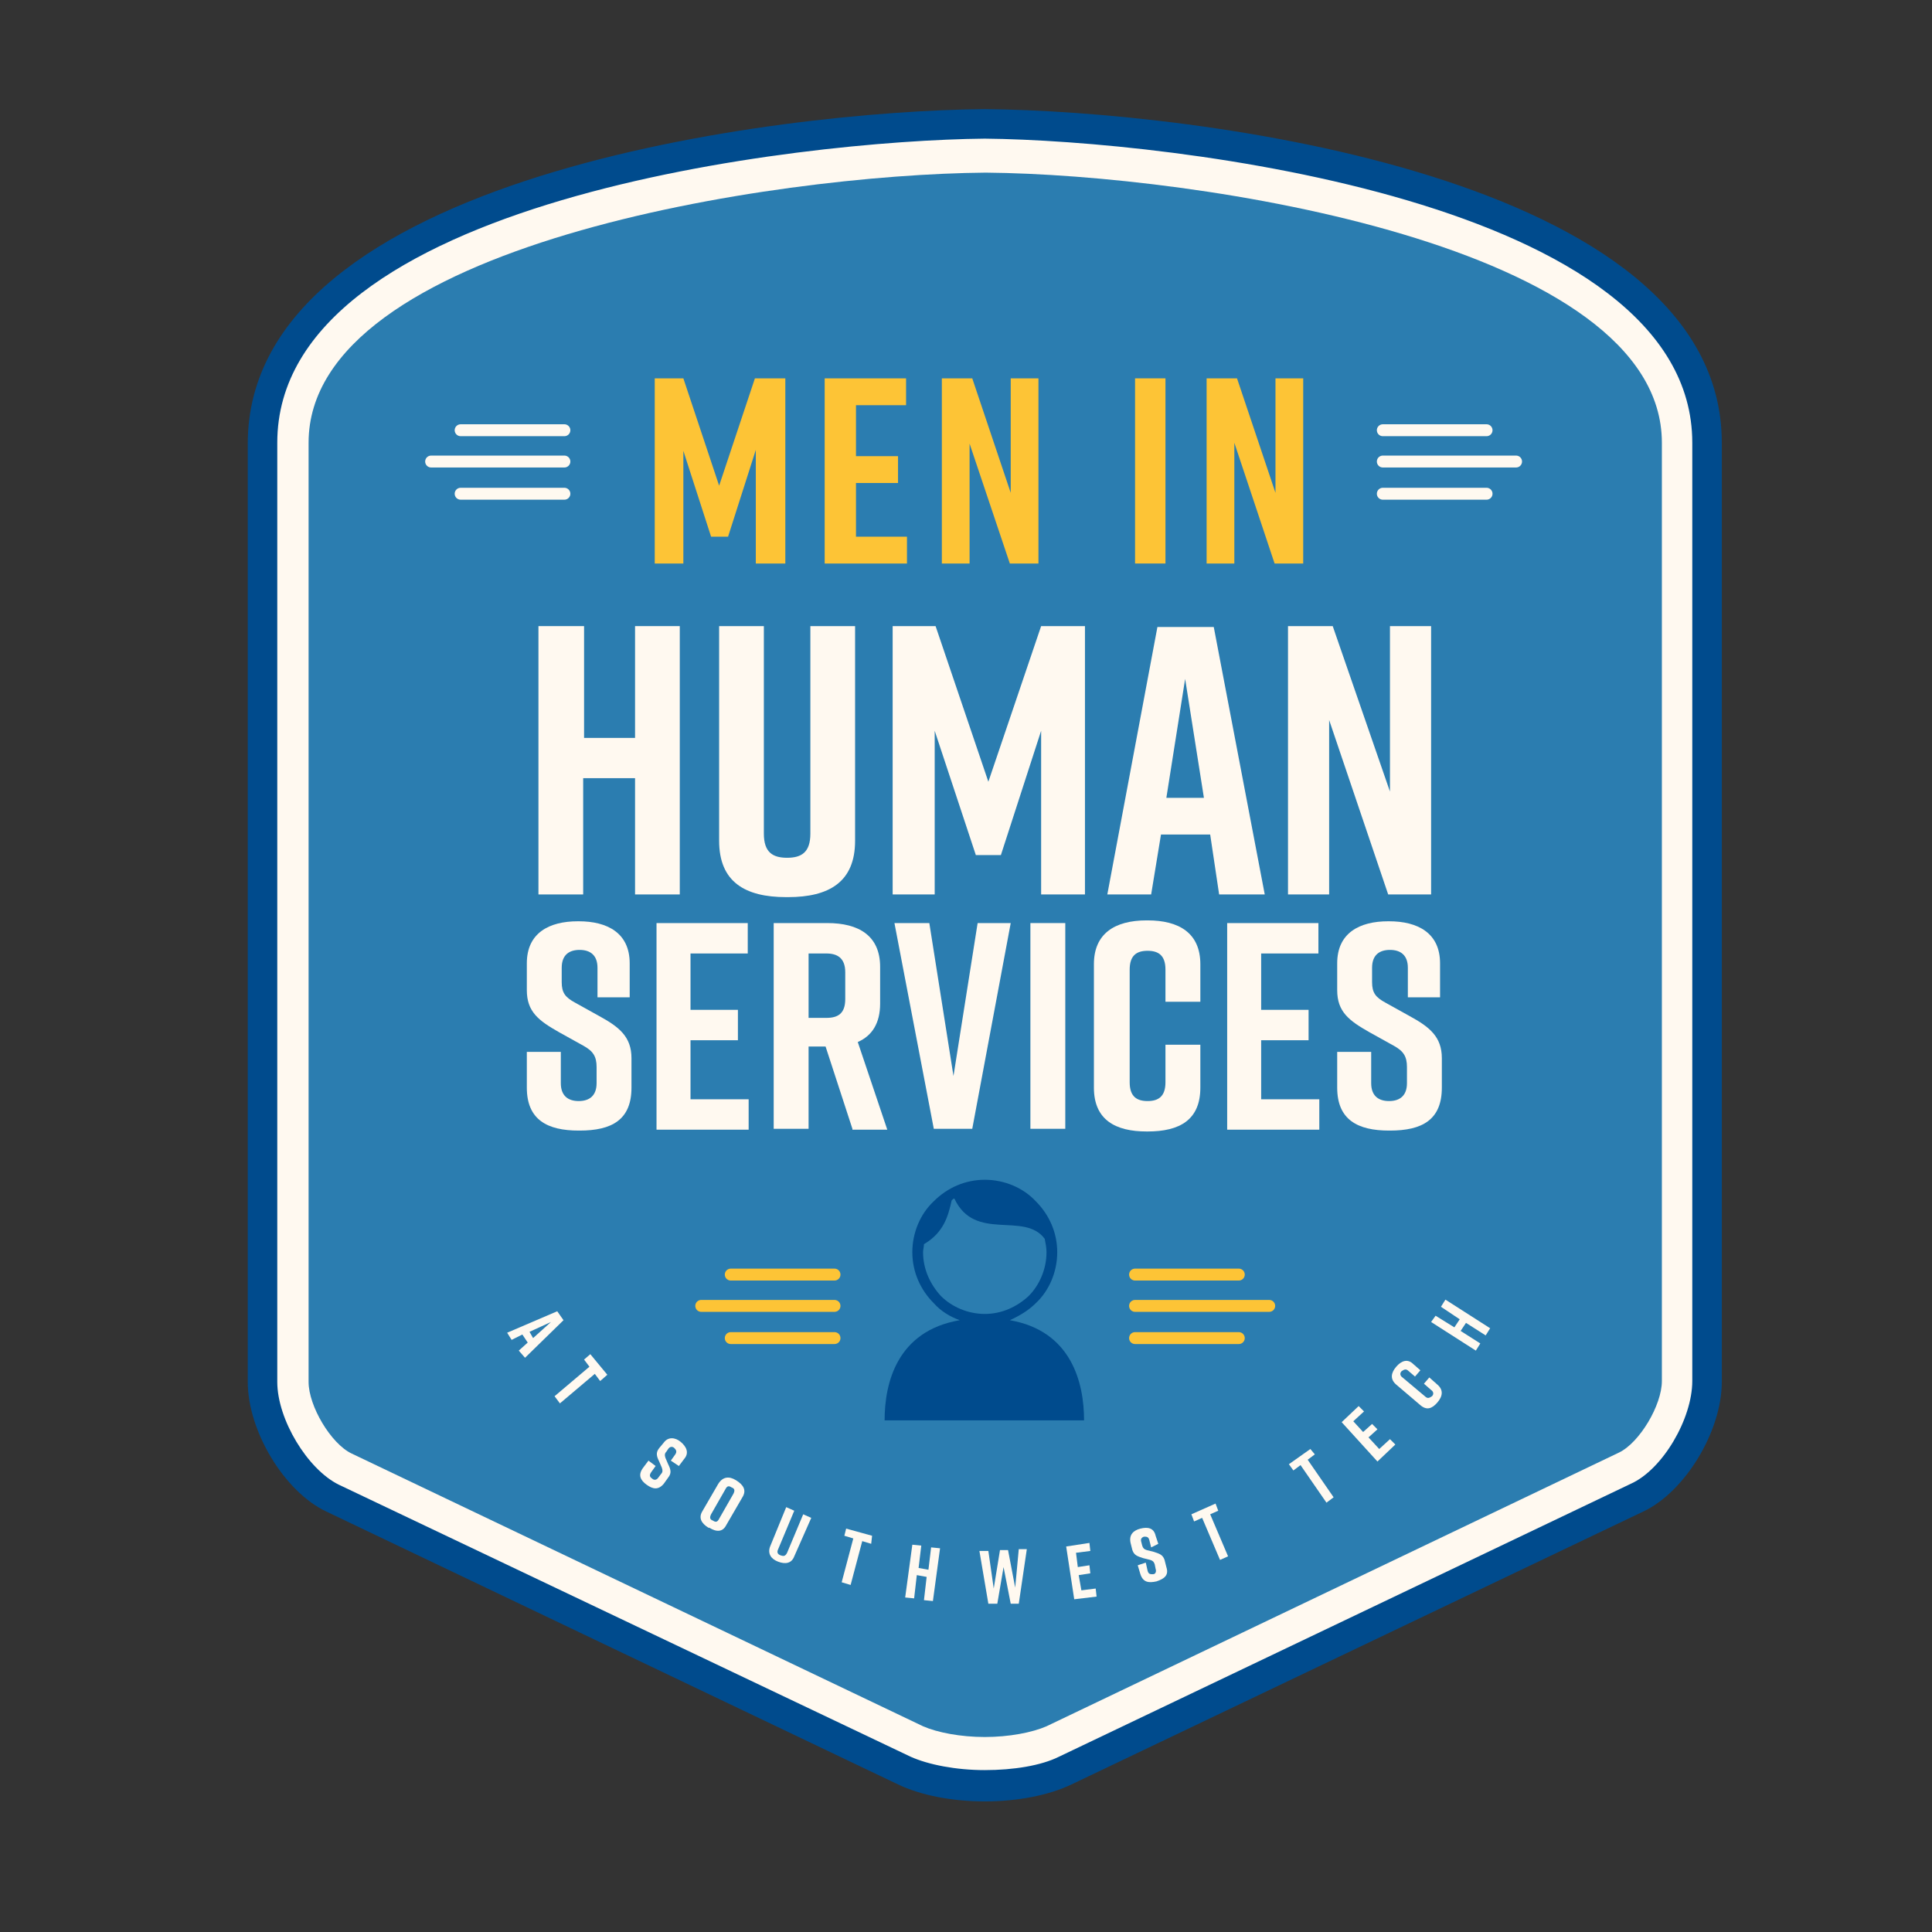 <?xml version="1.0" encoding="utf-8"?>
<!-- Generator: Adobe Illustrator 25.4.1, SVG Export Plug-In . SVG Version: 6.00 Build 0)  -->
<svg version="1.1" id="Layer_1" xmlns="http://www.w3.org/2000/svg" xmlns:xlink="http://www.w3.org/1999/xlink" x="0px" y="0px"
	 viewBox="0 0 216 216" style="enable-background:new 0 0 216 216;" xml:space="preserve">
<rect x="0" y="0" width="216" height="216" fill="#333333" stroke="none"/>
<style type="text/css">
	.st0{fill:#FFF9F0;}
	.st1{fill:#004B8D;}
	.st2{fill:#2B7DB0;}
	.st3{fill-rule:evenodd;clip-rule:evenodd;fill:#004B8D;}
	.st4{fill:none;stroke:#FDC436;stroke-width:1.331;stroke-linecap:round;stroke-linejoin:round;stroke-miterlimit:10;}
	.st5{fill:none;stroke:#FFF9F0;stroke-width:1.331;stroke-linecap:round;stroke-linejoin:round;stroke-miterlimit:10;}
	.st6{fill:#FDC436;}
</style>
<g>
	<g>
		<path class="st0" d="M110.1,199.7c-3.4,0-6.8-0.6-9-1.7l-63.9-30.5c-4.1-2-7.8-8.2-7.8-13V49.5c0-12.4,11.4-22.3,33-28.7
			c18-5.3,38.5-6.9,47.7-7c9.3,0.1,29.8,1.7,47.8,7c21.6,6.4,33,16.3,33,28.7v104.9c0,4.9-3.7,11.1-7.8,13L119.1,198
			C116.9,199,113.5,199.7,110.1,199.7z"/>
		<path class="st1" d="M110.1,15.5c20.6,0.2,79.1,6.9,79.1,34v104.9c0,4.2-3.3,9.9-6.9,11.5l-63.9,30.5c-2,1-5.1,1.5-8.3,1.5
			c-3.2,0-6.3-0.6-8.3-1.5L37.9,166c-3.5-1.7-6.9-7.3-6.9-11.5V49.5C31,22.3,89.5,15.7,110.1,15.5 M110.1,12.2L110.1,12.2
			c-23,0.2-82.4,7.4-82.4,37.4v104.9c0,5.5,4.1,12.3,8.8,14.5l63.9,30.5c2.5,1.2,6,1.9,9.7,1.9c3.7,0,7.2-0.7,9.7-1.9l63.9-30.5
			c4.7-2.2,8.8-9,8.8-14.5V49.5C192.5,19.5,133.1,12.4,110.1,12.2L110.1,12.2L110.1,12.2z"/>
	</g>
	<path class="st2" d="M110.1,194.2c-2.7,0-5.3-0.5-6.9-1.2l-63.9-30.5c-2.3-1.1-4.8-5.3-4.8-8V49.5c0-22.1,52-30,75.7-30.2
		c23.6,0.2,75.6,8.1,75.6,30.2v104.9c0,2.7-2.5,6.9-4.8,8L117,193C115.4,193.7,112.8,194.2,110.1,194.2z"/>
	<g>
		<path class="st0" d="M65.3,70v12.5H71V70h5V100h-5V87h-5.8v13h-5V70H65.3z"/>
		<path class="st0" d="M95.6,94c0,4.6-2.9,6.3-7.5,6.3h-0.2c-4.6,0-7.5-1.7-7.5-6.3V70h5v23.2c0,2.1,1,2.7,2.6,2.7s2.6-0.6,2.6-2.7
			V70h5V94z"/>
		<path class="st0" d="M111.9,95.6h-2.8l-4.6-13.9V100h-4.7V70h4.8l5.9,17.4l5.9-17.4h4.9V100h-4.9V81.7L111.9,95.6z"/>
		<path class="st0" d="M135.3,93.3h-5.5l-1.1,6.7h-4.9l5.6-29.9h6.3l5.7,29.9h-5.1L135.3,93.3z M134.6,89.2l-2.1-13.3l-2.1,13.3
			H134.6z"/>
		<path class="st0" d="M144,100V70h5l6.4,18.5V70h4.6V100h-4.8l-6.6-19.5V100H144z"/>
		<path class="st0" d="M66.8,111.4v-3.2c0-1.4-0.8-2-2-2c-1.1,0-2,0.5-2,2v1.6c0,1.2,0.4,1.7,1.5,2.3l2.7,1.5
			c2.2,1.2,3.6,2.3,3.6,4.7v3.3c0,3.6-2.2,4.8-5.8,4.8h-0.1c-3.5,0-5.8-1.2-5.8-4.8v-4h3.8v3.5c0,1.4,0.8,2,2,2c1.2,0,2-0.6,2-2
			v-1.8c0-1.2-0.4-1.8-1.5-2.4l-2.7-1.5c-2.3-1.3-3.6-2.3-3.6-4.7v-3c0-3.4,2.5-4.7,5.7-4.7h0.1c3.2,0,5.7,1.3,5.7,4.7v3.8H66.8z"/>
		<path class="st0" d="M73.4,126.2v-23h10.2v3.4h-6.4v6.3h5.3v3.4h-5.3v6.6h6.5v3.4H73.4z"/>
		<path class="st0" d="M95.3,126.2l-3-9.2h-1.9v9.2h-3.9v-23h6c3.5,0,5.9,1.4,5.9,4.9v4.1c0,2.2-0.9,3.6-2.5,4.3l3.3,9.8H95.3z
			 M90.4,113.8h2c1.3,0,2.1-0.5,2.1-2.1v-3c0-1.6-0.9-2.1-2.1-2.1h-2V113.8z"/>
		<path class="st0" d="M108.7,126.2h-4.3l-4.4-23h3.9l2.7,17.1l2.7-17.1h3.7L108.7,126.2z"/>
		<path class="st0" d="M115.2,126.2v-23h3.9v23H115.2z"/>
		<path class="st0" d="M134.2,121.6c0,3.6-2.3,4.9-5.9,4.9h-0.1c-3.5,0-5.9-1.3-5.9-4.9v-13.8c0-3.4,2.3-4.9,5.9-4.9h0.1
			c3.5,0,5.9,1.4,5.9,4.9v4.2h-3.9v-3.6c0-1.6-0.8-2.1-2-2.1s-2,0.5-2,2.1V121c0,1.6,0.8,2.1,2,2.1s2-0.5,2-2.1v-4.2h3.9V121.6z"/>
		<path class="st0" d="M137.2,126.2v-23h10.2v3.4h-6.4v6.3h5.3v3.4h-5.3v6.6h6.5v3.4H137.2z"/>
		<path class="st0" d="M157.4,111.4v-3.2c0-1.4-0.8-2-2-2c-1.1,0-2,0.5-2,2v1.6c0,1.2,0.4,1.7,1.5,2.3l2.7,1.5
			c2.2,1.2,3.6,2.3,3.6,4.7v3.3c0,3.6-2.2,4.8-5.8,4.8h-0.1c-3.5,0-5.8-1.2-5.8-4.8v-4h3.8v3.5c0,1.4,0.8,2,2,2c1.2,0,2-0.6,2-2
			v-1.8c0-1.2-0.4-1.8-1.5-2.4l-2.7-1.5c-2.3-1.3-3.6-2.3-3.6-4.7v-3c0-3.4,2.5-4.7,5.7-4.7h0.1c3.2,0,5.7,1.3,5.7,4.7v3.8H157.4z"
			/>
	</g>
	<g>
		<path class="st3" d="M107.3,147.6c-1.1-0.4-2.1-1-2.9-1.9c-1.5-1.5-2.4-3.5-2.4-5.7c0-2.2,0.9-4.3,2.4-5.7
			c1.5-1.5,3.5-2.4,5.7-2.4c2.2,0,4.3,0.9,5.7,2.4c1.5,1.5,2.4,3.5,2.4,5.7c0,2.2-0.9,4.3-2.4,5.7c-0.8,0.8-1.8,1.4-2.9,1.9
			c6.9,1.2,8.3,7,8.3,11.2H98.9C98.9,154.6,100.3,148.8,107.3,147.6L107.3,147.6z M106.4,134.2c-0.4,1.8-0.9,3.6-3.1,4.9
			c0,0.3-0.1,0.6-0.1,0.9c0,1.9,0.8,3.6,2,4.9c1.2,1.2,3,2,4.9,2s3.6-0.8,4.9-2c1.2-1.2,2-3,2-4.9c0-0.5-0.1-1-0.2-1.5
			c-2.3-3.1-7.8,0.4-10.1-4.5C106.6,134,106.5,134.1,106.4,134.2L106.4,134.2z"/>
		<g>
			<g>
				<line class="st4" x1="141.9" y1="146" x2="126.9" y2="146"/>
				<line class="st4" x1="138.5" y1="142.5" x2="126.9" y2="142.5"/>
				<line class="st4" x1="138.5" y1="149.6" x2="126.9" y2="149.6"/>
			</g>
			<g>
				<line class="st4" x1="78.4" y1="146" x2="93.3" y2="146"/>
				<line class="st4" x1="81.7" y1="142.5" x2="93.3" y2="142.5"/>
				<line class="st4" x1="81.7" y1="149.6" x2="93.3" y2="149.6"/>
			</g>
		</g>
	</g>
	<g>
		<line class="st5" x1="48.2" y1="51.6" x2="63.1" y2="51.6"/>
		<line class="st5" x1="51.5" y1="48.1" x2="63.1" y2="48.1"/>
		<line class="st5" x1="51.5" y1="55.2" x2="63.1" y2="55.2"/>
	</g>
	<g>
		<line class="st5" x1="169.5" y1="51.6" x2="154.6" y2="51.6"/>
		<line class="st5" x1="166.2" y1="48.1" x2="154.6" y2="48.1"/>
		<line class="st5" x1="166.2" y1="55.2" x2="154.6" y2="55.2"/>
	</g>
	<g>
		<g>
			<path class="st6" d="M81.4,60h-1.9l-3.1-9.6V63h-3.2V42.3h3.2l4,12l4-12h3.4V63h-3.3V50.3L81.4,60z"/>
			<path class="st6" d="M92.2,63V42.3h9.1v3h-5.6V51h4.7v3h-4.7v6h5.7v3H92.2z"/>
			<path class="st6" d="M105.3,63V42.3h3.4l4.3,12.8V42.3h3.1V63h-3.2l-4.5-13.4V63H105.3z"/>
			<path class="st6" d="M126.9,63V42.3h3.4V63H126.9z"/>
			<path class="st6" d="M134.9,63V42.3h3.4l4.3,12.8V42.3h3.1V63h-3.2L138,49.5V63H134.9z"/>
		</g>
	</g>
	<g>
		<g>
			<path class="st0" d="M59,150.1l-0.6-0.9l-1.2,0.6l-0.5-0.8l5.6-2.4l0.7,1l-4.3,4.2L58,151L59,150.1z M59.6,149.6l2-1.8l-2.4,1.1
				L59.6,149.6z"/>
			<path class="st0" d="M67.1,154.4l-0.6-0.8l-3.9,3.3l-0.6-0.8l3.9-3.3l-0.6-0.8l0.7-0.6l1.9,2.3L67.1,154.4z"/>
			<path class="st0" d="M75,163.3l0.5-0.7c0.2-0.3,0.1-0.5-0.1-0.7c-0.2-0.2-0.5-0.2-0.7,0.1l-0.2,0.3c-0.2,0.2-0.2,0.4-0.1,0.7
				l0.3,0.7c0.3,0.6,0.4,1,0,1.5l-0.5,0.7c-0.6,0.7-1.2,0.6-1.9,0.1l0,0c-0.7-0.5-1-1.1-0.4-1.9l0.6-0.8l0.8,0.6l-0.5,0.7
				c-0.2,0.3-0.2,0.5,0.1,0.7c0.2,0.2,0.5,0.2,0.7-0.1l0.3-0.4c0.2-0.2,0.2-0.4,0.1-0.7l-0.3-0.7c-0.3-0.6-0.4-1,0-1.5l0.5-0.6
				c0.5-0.7,1.3-0.6,1.9-0.1l0,0c0.6,0.5,1,1.2,0.4,1.9l-0.6,0.8L75,163.3z"/>
			<path class="st0" d="M82.3,165.5L82.3,165.5c0.8,0.5,1.2,1.1,0.7,1.9l-1.8,3.1c-0.4,0.8-1.1,0.8-1.9,0.3l-0.1,0
				c-0.8-0.5-1.1-1.1-0.7-1.8l1.8-3.1C80.8,165.1,81.5,165,82.3,165.5z M79.7,170c0.3,0.2,0.5,0.2,0.7-0.2l1.6-2.8
				c0.2-0.4,0.1-0.6-0.2-0.7c-0.3-0.2-0.5-0.2-0.7,0.2l-1.6,2.8C79.3,169.7,79.4,169.9,79.7,170z"/>
			<path class="st0" d="M88.8,174c-0.3,0.8-1,0.9-1.8,0.6l0,0c-0.8-0.3-1.2-0.9-0.9-1.7l1.8-4.4l0.9,0.4l-1.8,4.3
				c-0.2,0.4,0,0.6,0.3,0.7c0.3,0.1,0.5,0.1,0.7-0.3l1.8-4.3l0.9,0.4L88.8,174z"/>
			<path class="st0" d="M97.4,172.6l-1-0.3l-1.3,4.9l-1-0.3l1.3-4.9l-1-0.3l0.2-0.8l2.9,0.8L97.4,172.6z"/>
			<path class="st0" d="M103,172.8l-0.3,2.5l1.1,0.2l0.3-2.5l1,0.1l-0.8,5.9l-1-0.1l0.3-2.6l-1.1-0.2l-0.3,2.6l-1-0.1l0.8-5.9
				L103,172.8z"/>
			<path class="st0" d="M113.9,179.3l-0.9,0l-0.8-4.1l-0.7,4.1l-1,0l-1-5.9l1,0l0.6,4.2l0.7-4.3l0.9,0l0.8,4.2l0.4-4.3l0.9,0
				L113.9,179.3z"/>
			<path class="st0" d="M120.1,178.8l-0.9-5.9l2.6-0.4l0.1,0.9l-1.6,0.2l0.2,1.6l1.3-0.2l0.1,0.9l-1.3,0.2l0.3,1.7l1.6-0.2l0.1,0.9
				L120.1,178.8z"/>
			<path class="st0" d="M128.7,173l-0.2-0.8c-0.1-0.4-0.3-0.4-0.6-0.4c-0.3,0.1-0.4,0.3-0.3,0.6l0.1,0.4c0.1,0.3,0.2,0.4,0.5,0.5
				l0.8,0.2c0.6,0.2,1,0.3,1.2,0.9l0.2,0.8c0.3,0.9-0.2,1.3-1.1,1.6l0,0c-0.9,0.2-1.5,0.1-1.8-0.8l-0.3-1l0.9-0.3l0.2,0.9
				c0.1,0.4,0.3,0.4,0.6,0.4s0.4-0.3,0.3-0.6l-0.1-0.5c-0.1-0.3-0.2-0.4-0.5-0.5l-0.8-0.2c-0.6-0.2-1-0.3-1.2-0.9l-0.2-0.8
				c-0.2-0.9,0.3-1.4,1.1-1.6l0,0c0.8-0.2,1.5-0.1,1.7,0.8l0.3,0.9L128.7,173z"/>
			<path class="st0" d="M136.2,168.9l-0.9,0.4l2,4.7l-0.9,0.4l-2-4.7l-0.9,0.4l-0.3-0.8l2.7-1.2L136.2,168.9z"/>
			<path class="st0" d="M147,162.6l-0.8,0.6l2.9,4.2l-0.8,0.6l-2.9-4.2l-0.8,0.6l-0.5-0.7l2.4-1.7L147,162.6z"/>
			<path class="st0" d="M154,163.4l-4-4.4l1.9-1.8l0.6,0.6l-1.2,1.1l1.1,1.2l1-0.9l0.6,0.6l-1,0.9l1.2,1.3l1.2-1.1l0.6,0.6
				L154,163.4z"/>
			<path class="st0" d="M160.7,154.8c0.7,0.6,0.6,1.3,0,2l0,0c-0.6,0.7-1.2,0.9-1.9,0.3l-2.7-2.3c-0.7-0.6-0.6-1.3,0-2l0,0
				c0.6-0.7,1.3-0.9,1.9-0.3l0.8,0.7l-0.6,0.7l-0.7-0.6c-0.3-0.3-0.5-0.2-0.8,0c-0.2,0.2-0.2,0.5,0.1,0.7l2.5,2.1
				c0.3,0.3,0.5,0.2,0.8,0c0.2-0.2,0.2-0.5-0.1-0.7l-0.8-0.7l0.6-0.7L160.7,154.8z"/>
			<path class="st0" d="M160.5,147.1l2.1,1.3l0.6-0.9l-2.1-1.4l0.5-0.8l5,3.2l-0.5,0.8l-2.2-1.4l-0.6,0.9l2.2,1.4l-0.5,0.8l-5-3.2
				L160.5,147.1z"/>
		</g>
	</g>
</g>
</svg>
